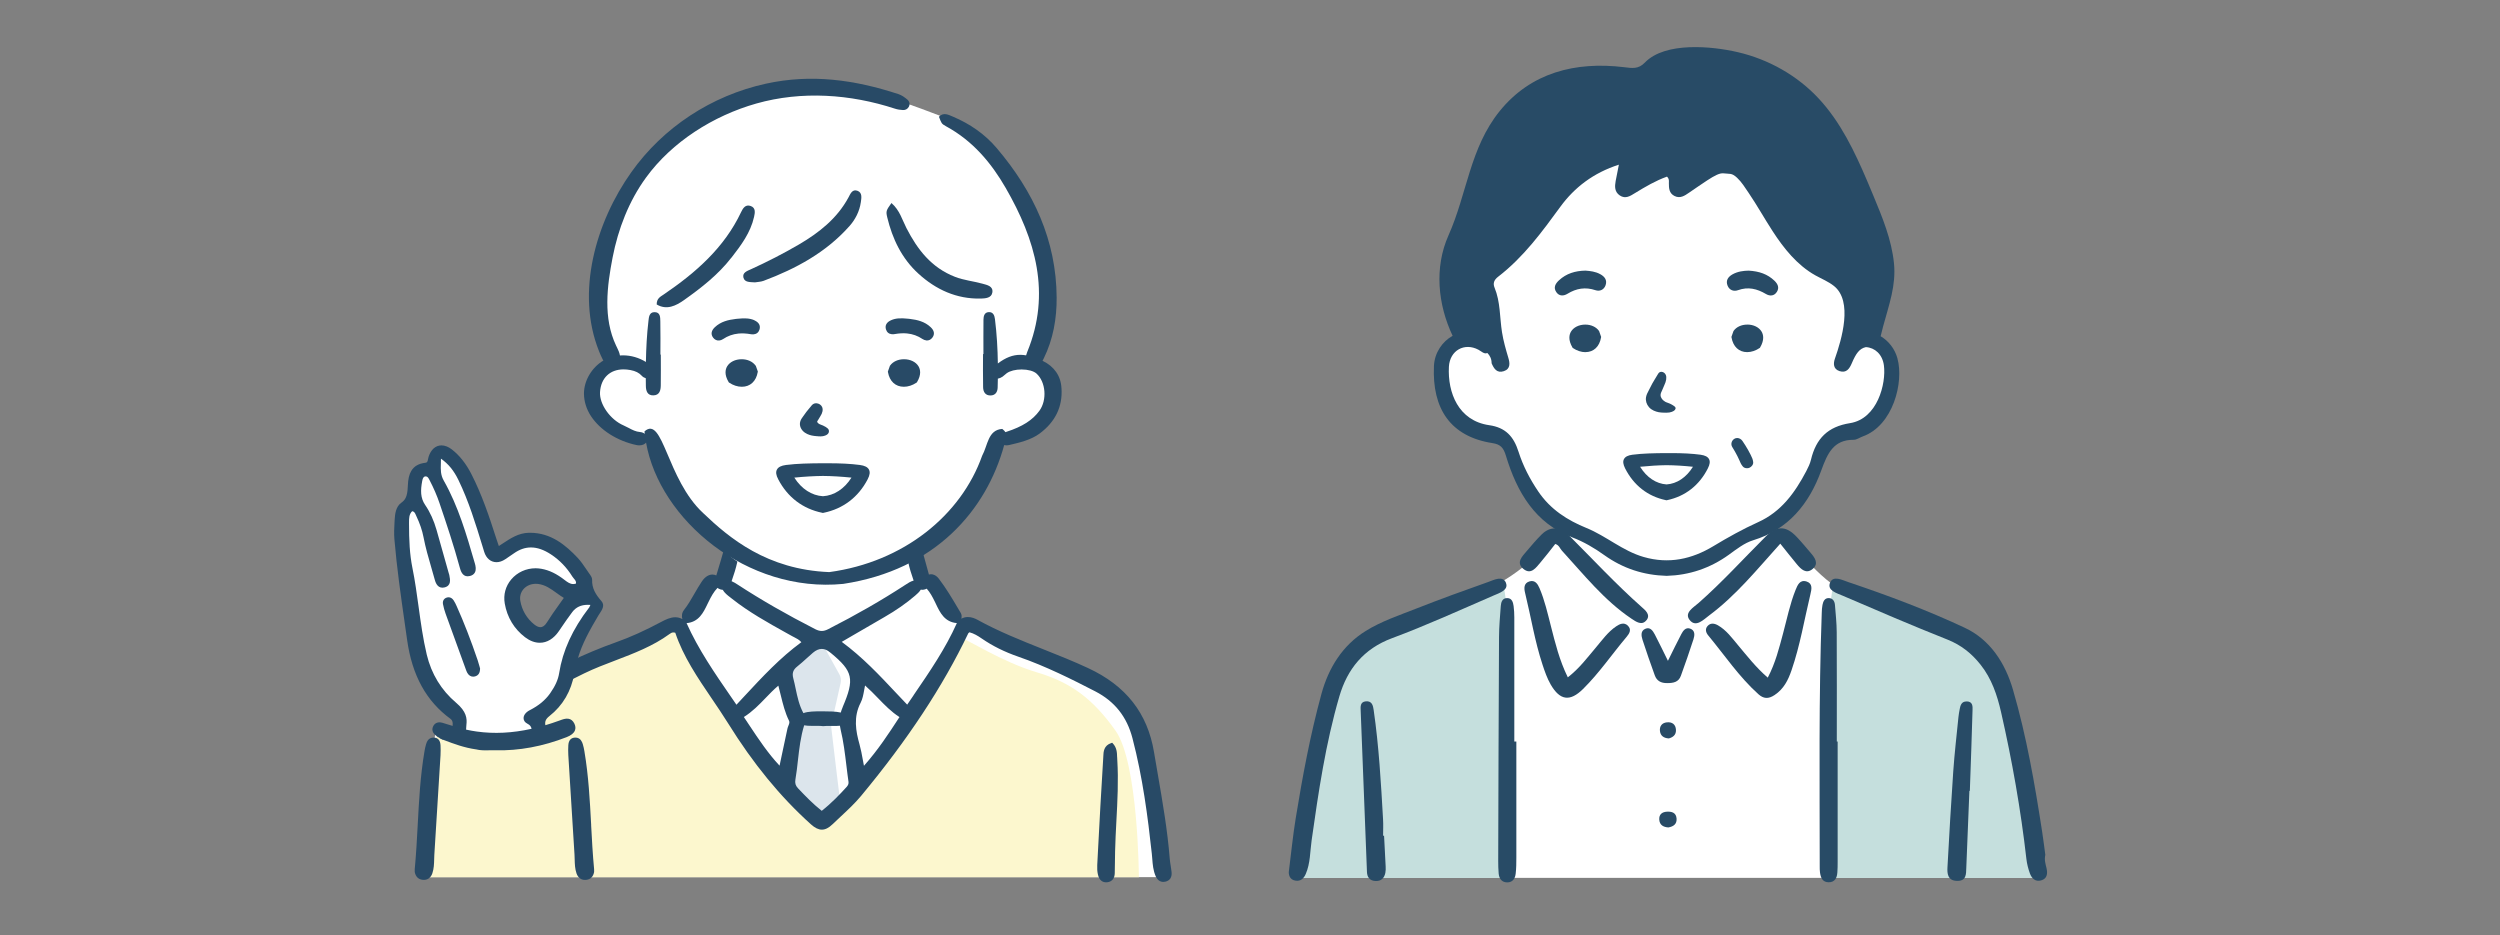 <svg width="425" height="159" viewBox="0 0 425 159" fill="none" xmlns="http://www.w3.org/2000/svg">
<rect x="0" y="0" width="425" height="159" fill="#808080" stroke="none"/>
<g clip-path="url(#clip0_396_1417)">
<path d="M276.552 22.619C275.658 22.744 265.406 26.982 261.561 32.37C257.716 37.759 258.721 39.68 254.696 42.503C250.671 45.326 248.877 44.556 250.415 49.043C251.953 53.53 252.466 53.488 252.466 55.181C252.466 56.873 250.955 56.637 250.955 56.637C250.955 56.637 248.586 57.865 247.582 58.329C246.577 58.794 245.788 60.056 245.427 61.644C245.067 63.233 244.852 63.954 245.427 65.826C246.002 67.706 245.718 68.704 247.159 70.147C248.6 71.59 249.466 72.893 250.761 73.108C252.057 73.323 254.003 73.823 254.946 74.44C255.881 75.057 256.747 76.715 257.252 78.088C257.758 79.461 257.495 80.182 258.381 81.549C259.268 82.915 259.698 83.095 260.813 84.739C261.935 86.382 263.826 87.825 264.318 88.331C264.81 88.838 265.821 88.983 265.316 90.065C264.81 91.147 265.101 90.135 263.944 91.147C262.787 92.16 263.875 91.147 261.783 93.671C259.691 96.196 256.04 98.547 254.696 99.213C253.352 99.879 244.631 103.707 241.313 105.288C237.994 106.876 238.715 105.288 234.683 107.889C230.644 110.49 230 110.774 228.123 114.02C226.246 117.265 226.682 115.608 225.31 120.802C223.939 125.997 222.068 140.36 221.708 142.524C221.348 144.687 220.357 149.237 220.357 149.237H346.068C346.068 149.237 344.724 135.554 344.107 132.038C343.484 128.521 341.544 118.93 340.214 116.114C338.884 113.298 339.043 112.341 336.757 110.906C334.471 109.47 332.109 107.14 328.458 105.912C324.808 104.685 314.673 100.704 312.851 100.059C311.022 99.414 307.856 96.071 307.115 95.273C306.374 94.476 302.973 90.752 302.225 90.856C301.483 90.96 301.372 89.205 301.372 89.205L305.57 85.266C305.57 85.266 308.411 81.861 308.715 79.947C309.02 78.032 309.131 76.007 310.406 75.05C311.68 74.093 311.944 73.455 313.862 73.032C315.774 72.609 316.093 73.296 317.797 72.075C319.501 70.854 320.824 69.717 320.984 66.665C321.143 63.614 322.044 62.927 321.198 61.013C320.346 59.099 320.346 57.622 319.127 57.511C317.908 57.4 317.319 58.038 316.045 58.087C314.77 58.142 315.781 52.289 315.781 52.289C315.781 52.289 316.204 48.925 315.089 48.107C313.973 47.288 311.369 45.423 307.275 41.865C303.181 38.3 301.906 36.011 300.687 32.981C299.467 29.95 297.285 26.968 295.907 26.864C294.528 26.76 291.55 27.717 290.379 28.515C289.208 29.312 287.559 29.846 286.818 28.993C286.077 28.14 284.906 26.011 282.676 27.183C280.445 28.355 278.478 29.95 277.418 29.95C276.358 29.95 277.044 25.692 277.044 25.165C277.044 24.638 276.559 22.613 276.559 22.613L276.552 22.619Z" fill="white"/>
<path d="M255.042 99.074C254.848 99.206 247.817 102.139 243.197 104.22C238.576 106.308 235.251 106.634 232.452 109.04C229.654 111.454 229.848 110.018 227.638 113.798C225.421 117.577 226.204 120.456 224.77 125.532C223.336 130.616 222.228 132.176 221.708 138.633C221.188 145.083 220.669 149.258 220.669 149.258H256.241V103.631L255.562 99.067H255.042V99.074Z" fill="#C5DFDD"/>
<path d="M312.199 99.074C312.393 99.206 319.425 102.139 324.045 104.22C328.666 106.308 331.991 106.634 334.789 109.04C337.588 111.454 337.394 110.018 339.604 113.798C341.821 117.577 341.038 120.456 342.472 125.532C343.906 130.616 345.014 132.176 345.534 138.633C346.053 145.083 346.573 149.258 346.573 149.258H311.001V103.631L311.68 99.067H312.199V99.074Z" fill="#C5DFDD"/>
<path d="M347.918 147.628C347.765 146.935 347.502 146.269 347.703 145.312C347.55 144.188 347.384 142.85 347.183 141.511C345.929 133.355 344.523 125.22 342.216 117.286C340.893 112.723 338.323 108.742 334.014 106.724C327.607 103.721 320.956 101.224 314.23 98.963C313.198 98.616 311.646 97.77 311.113 99.046C310.552 100.378 312.276 100.843 313.253 101.266C319.169 103.818 325.092 106.356 331.077 108.735C333.398 109.657 335.178 111.086 336.688 112.986C338.586 115.372 339.522 118.174 340.187 121.087C342.064 129.326 343.533 137.634 344.488 146.033C344.585 146.858 344.793 147.684 345.077 148.467C345.382 149.313 345.999 149.951 346.996 149.667C348.028 149.376 348.111 148.509 347.918 147.628Z" fill="#284B66"/>
<path d="M256.033 99.123C255.5 97.757 253.969 98.596 252.958 98.949C248.884 100.385 244.825 101.862 240.807 103.443C237.877 104.595 234.822 105.614 232.169 107.265C228.255 109.692 225.872 113.493 224.652 117.938C222.747 124.908 221.424 132.01 220.267 139.132C219.783 142.108 219.492 145.118 219.09 148.266C219.097 148.897 219.339 149.542 220.191 149.702C221.113 149.875 221.66 149.32 221.985 148.557C222.768 146.74 222.706 144.771 222.976 142.864C224.14 134.631 225.352 126.392 227.687 118.396C229.044 113.742 231.815 110.289 236.644 108.492C242.497 106.315 248.192 103.714 253.927 101.231C254.876 100.822 256.484 100.309 256.019 99.123H256.033Z" fill="#284B66"/>
<path d="M312.242 107.494C312.235 105.947 312.068 104.4 311.944 102.861C311.895 102.244 311.604 101.696 310.905 101.675C310.191 101.654 309.942 102.237 309.824 102.826C309.734 103.263 309.713 103.721 309.699 104.172C309.173 118.548 309.353 132.939 309.353 147.316C309.353 147.635 309.353 147.961 309.395 148.28C309.505 149.175 309.81 149.979 310.87 149.986C311.923 149.993 312.29 149.244 312.352 148.315C312.394 147.739 312.401 147.156 312.401 146.574C312.401 139.736 312.401 132.898 312.401 126.059H312.256C312.256 119.866 312.276 113.673 312.242 107.487V107.494Z" fill="#284B66"/>
<path d="M257.433 104.969C257.433 104.324 257.398 103.679 257.315 103.041C257.225 102.382 257.031 101.682 256.22 101.675C255.41 101.668 255.181 102.341 255.133 103.02C255.008 104.754 254.842 106.495 254.835 108.236C254.766 120.941 254.731 133.647 254.696 146.359C254.696 147.066 254.71 147.781 254.772 148.488C254.849 149.348 255.264 149.986 256.206 150.007C257.162 150.021 257.578 149.341 257.668 148.509C257.772 147.614 257.779 146.706 257.779 145.804C257.786 139.222 257.779 132.648 257.779 126.066C257.661 126.066 257.55 126.066 257.433 126.066C257.433 119.034 257.433 112.008 257.433 104.976V104.969Z" fill="#284B66"/>
<path d="M307.15 98.866C305.986 98.471 305.591 99.449 305.245 100.295C304.282 102.694 303.783 105.233 303.111 107.716C302.446 110.178 301.843 112.674 300.52 115.199C298.504 113.458 297.022 111.53 295.463 109.678C294.431 108.451 293.482 107.119 292.048 106.301C291.452 105.968 290.801 105.843 290.282 106.426C289.811 106.96 290.018 107.563 290.399 108.021C293.191 111.391 295.636 115.053 298.92 118.007C299.786 118.784 300.61 118.874 301.684 118.153C303.257 117.106 303.984 115.615 304.559 113.95C306.014 109.734 306.734 105.337 307.773 101.016C307.974 100.17 308.189 99.227 307.15 98.866Z" fill="#284B66"/>
<path d="M276.711 106.335C276.067 105.753 275.367 106.065 274.758 106.474C273.344 107.424 272.375 108.811 271.294 110.087C269.846 111.793 268.516 113.604 266.528 115.15C265.087 112.21 264.394 109.331 263.66 106.467C263.099 104.283 262.607 102.077 261.72 99.996C261.402 99.248 260.931 98.547 259.988 98.845C259.053 99.144 259.06 99.962 259.261 100.78C260.259 104.844 260.91 108.999 262.226 112.986C262.607 114.144 263.016 115.323 263.618 116.371C265.212 119.117 266.909 119.304 269.119 117.127C271.883 114.401 274.058 111.183 276.552 108.229C277.009 107.688 277.418 106.987 276.704 106.342L276.711 106.335Z" fill="#284B66"/>
<path d="M279.918 105.42C280.639 104.484 279.69 103.728 279.046 103.159C274.654 99.268 270.684 94.961 266.535 90.828C265.191 89.49 263.473 89.49 262.101 90.835C261.187 91.737 260.356 92.728 259.524 93.706C258.783 94.58 257.696 95.62 258.929 96.674C260.259 97.819 261.125 96.501 261.907 95.586C262.78 94.566 263.584 93.498 264.394 92.472C265.059 92.673 265.177 93.234 265.51 93.595C269.243 97.666 272.686 102.042 277.341 105.17C278.117 105.69 279.136 106.425 279.911 105.413L279.918 105.42Z" fill="#284B66"/>
<path d="M305.404 91.237C303.583 89.316 301.996 89.372 300.14 91.237C296.364 95.01 292.769 98.97 288.758 102.507C287.913 103.256 286.271 104.158 287.234 105.392C288.294 106.751 289.596 105.337 290.552 104.629C295.131 101.224 298.699 96.806 302.647 92.423C303.603 93.609 304.504 94.767 305.446 95.898C306.173 96.772 307.06 97.673 308.189 96.688C309.228 95.78 308.522 94.816 307.822 93.998C307.025 93.068 306.25 92.125 305.404 91.237Z" fill="#284B66"/>
<path d="M287.324 106.862C286.569 106.599 286.126 107.223 285.828 107.792C285.08 109.207 284.387 110.656 283.549 112.341C282.745 110.725 282.059 109.276 281.318 107.861C280.985 107.237 280.528 106.523 279.683 106.904C278.866 107.272 279.018 108.111 279.233 108.784C279.884 110.802 280.591 112.806 281.311 114.803C281.657 115.76 282.364 116.135 283.41 116.128C284.463 116.128 285.357 115.975 285.751 114.88C286.493 112.82 287.22 110.76 287.892 108.673C288.107 108 288.197 107.168 287.324 106.862Z" fill="#284B66"/>
<path d="M283.362 137.988C282.537 138.037 282.018 138.467 282.073 139.327C282.129 140.263 282.78 140.61 283.625 140.665C284.491 140.513 285.094 140.089 285.017 139.139C284.934 138.141 284.2 137.94 283.362 137.988Z" fill="#284B66"/>
<path d="M283.681 125.539C284.401 125.345 284.948 124.943 284.914 124.09C284.872 123.139 284.256 122.703 283.362 122.8C282.544 122.883 282.101 123.438 282.191 124.27C282.281 125.088 282.835 125.477 283.681 125.532V125.539Z" fill="#284B66"/>
<path d="M334.326 119.249C333.446 119.228 333.266 119.928 333.148 120.553C333.058 121.01 332.982 121.468 332.933 121.926C332.628 124.991 332.268 128.057 332.053 131.129C331.672 136.559 331.374 141.996 331.07 147.427C331.007 148.488 331.09 149.695 332.649 149.75C334.312 149.813 334.229 148.592 334.27 147.531C334.429 143.169 334.616 138.806 334.797 134.451C334.824 134.451 334.845 134.451 334.873 134.451C335.032 129.887 335.205 125.317 335.33 120.747C335.351 120.109 335.406 119.263 334.332 119.235L334.326 119.249Z" fill="#284B66"/>
<path d="M235.307 142.08C235.245 142.08 235.189 142.08 235.127 142.08C235.127 141.157 235.175 140.228 235.12 139.313C234.767 133.106 234.42 126.898 233.527 120.726C233.423 120.019 233.284 119.124 232.19 119.228C231.192 119.318 231.289 120.192 231.317 120.837C231.663 129.978 232.023 139.111 232.384 148.252C232.418 149.057 232.792 149.695 233.762 149.771C234.822 149.854 235.335 149.237 235.508 148.391C235.577 148.044 235.584 147.677 235.563 147.316C235.48 145.568 235.39 143.827 235.293 142.08H235.307Z" fill="#284B66"/>
<path d="M289.111 77.304C287.649 77.11 286.084 77.027 284.04 77.027H283.008C281.2 77.048 279.329 77.069 277.508 77.304C276.752 77.401 276.281 77.651 276.074 78.046C275.866 78.435 275.928 78.941 276.268 79.621C277.729 82.506 280.119 84.378 283.181 85.023L283.299 85.051L283.43 85.023C286.492 84.371 288.882 82.506 290.337 79.621C290.683 78.941 290.746 78.435 290.531 78.046C290.323 77.651 289.852 77.408 289.097 77.304H289.111ZM283.32 82.353C281.546 82.235 279.953 81.181 278.817 79.35C280.403 79.191 281.879 79.1 283.306 79.08C284.74 79.094 286.215 79.184 287.802 79.35C286.665 81.181 285.072 82.235 283.313 82.353H283.32Z" fill="#284B66"/>
<path d="M281.948 70.071C282.267 70.133 282.592 70.147 282.911 70.154H283.015C283.098 70.161 283.181 70.161 283.264 70.161C283.659 70.161 283.964 70.112 284.227 70.008C284.685 69.835 284.906 69.578 284.837 69.308C284.788 69.155 284.622 69.037 284.442 68.926L284.4 68.899C284.22 68.781 284.033 68.691 283.874 68.614C283.756 68.559 283.632 68.517 283.514 68.476C283.354 68.42 283.202 68.365 283.07 68.288C282.828 68.15 282.62 67.956 282.475 67.727C282.357 67.546 282.295 67.373 282.295 67.207C282.281 66.922 282.426 66.631 282.551 66.374C282.683 66.104 282.807 65.819 282.925 65.5C283.271 64.793 283.368 64.148 283.181 63.725C283.043 63.413 282.759 63.219 282.426 63.205C282.08 63.205 281.934 63.448 281.81 63.663L281.29 64.522C281.145 64.765 280.999 65.008 280.861 65.251C280.75 65.452 280.646 65.66 280.549 65.861C280.466 66.034 280.376 66.208 280.286 66.374L280.265 66.416C280.078 66.763 279.891 67.116 279.822 67.532C279.725 68.129 279.905 68.725 280.327 69.218C280.791 69.752 281.477 69.974 281.962 70.071H281.948Z" fill="#284B66"/>
<path d="M269.521 59.862C270.92 59.862 271.918 58.926 272.181 57.351L272.195 57.275L271.849 56.29L271.828 56.256C271.357 55.583 270.484 55.181 269.5 55.181C268.433 55.181 267.498 55.645 267.062 56.387C266.764 56.901 266.563 57.781 267.311 59.064L267.346 59.127L267.401 59.169C268.059 59.619 268.814 59.869 269.521 59.869V59.862Z" fill="#284B66"/>
<path d="M297.037 55.181C296.046 55.181 295.18 55.583 294.709 56.256L294.688 56.29L294.342 57.275L294.356 57.352C294.619 58.926 295.616 59.862 297.016 59.862C297.722 59.862 298.477 59.612 299.136 59.162L299.191 59.12L299.226 59.058C299.974 57.782 299.773 56.894 299.475 56.381C299.039 55.639 298.11 55.174 297.037 55.174V55.181Z" fill="#284B66"/>
<path d="M272.036 46.609C271.232 46.165 270.338 46.061 269.507 46.005C267.782 46.04 266.279 46.498 265.039 47.642C264.429 48.204 264.028 48.87 264.575 49.667C265.067 50.389 265.829 50.333 266.466 49.945C267.983 49.015 269.514 48.759 271.232 49.334C271.932 49.57 272.666 49.293 272.95 48.488C273.255 47.6 272.777 47.011 272.042 46.609H272.036Z" fill="#284B66"/>
<path d="M297.209 46.012C296.447 46.026 295.429 46.13 294.508 46.65C293.766 47.073 293.337 47.698 293.69 48.565C294.002 49.348 294.757 49.584 295.45 49.334C297.181 48.71 298.692 49.085 300.209 49.979C300.853 50.361 301.601 50.361 302.072 49.612C302.529 48.883 302.204 48.252 301.657 47.725C300.493 46.609 299.073 46.102 297.209 46.005V46.012Z" fill="#284B66"/>
<path d="M297.874 77.894C297.791 77.7 297.708 77.505 297.611 77.318C297.472 77.041 297.327 76.77 297.181 76.507C296.883 75.98 296.558 75.459 296.205 74.946C295.997 74.648 295.657 74.461 295.318 74.461C295.145 74.461 294.971 74.509 294.826 74.606C294.348 74.912 294.196 75.536 294.48 75.987C294.798 76.493 295.089 77.013 295.352 77.526C295.484 77.783 295.609 78.046 295.727 78.317L295.789 78.462C295.83 78.552 295.872 78.65 295.914 78.74C296.004 78.927 296.108 79.094 296.267 79.288C296.426 79.489 296.689 79.6 296.994 79.6C297.14 79.6 297.285 79.572 297.41 79.516C297.763 79.364 298.096 78.962 298.04 78.546C298.006 78.296 297.971 78.116 297.881 77.901L297.874 77.894Z" fill="#284B66"/>
<path d="M322.57 60.93C322.099 59.231 321.005 57.927 319.709 57.157C319.841 56.589 319.986 56.027 320.139 55.458C321.115 51.852 322.362 48.523 321.974 44.729C321.566 40.741 320.014 36.969 318.49 33.307C318.151 32.481 317.804 31.656 317.451 30.831C315.296 25.768 312.907 20.761 309.18 16.752C305.522 12.813 300.638 10.081 295.422 8.867C291.079 7.854 283.084 7.05 279.621 10.642C278.519 11.787 277.48 11.592 276.074 11.419C267.796 10.42 260.245 12.355 254.966 18.861C249.875 25.144 249.425 32.877 246.245 40.013C243.806 45.478 244.423 51.748 246.945 57.088C245.206 58.052 243.876 59.952 243.772 62.206C243.439 69.481 246.584 74.225 253.713 75.328C255.056 75.536 255.583 76.077 255.999 77.45C257.876 83.678 260.986 88.963 267.262 91.348C269.244 92.104 271.038 93.158 272.749 94.386C275.922 96.647 279.413 97.784 283.334 97.895C287.158 97.784 290.698 96.619 293.919 94.296C295.221 93.353 296.565 92.291 298.047 91.841C303.998 90.024 307.559 85.668 309.616 79.974C310.676 77.055 311.708 74.745 315.13 74.766C315.643 74.766 316.155 74.378 316.675 74.19C321.815 72.346 323.692 64.987 322.563 60.937L322.57 60.93ZM314.493 71.936C310.752 72.526 308.729 74.523 307.863 78.164C307.704 78.837 307.385 79.475 307.067 80.092C305.127 83.775 302.807 86.993 298.893 88.761C296.267 89.947 293.732 91.362 291.238 92.867C287.615 95.045 283.715 95.932 279.413 94.684C275.838 93.651 273.074 91.133 269.701 89.76C266.5 88.456 263.591 86.632 261.513 83.56C260.079 81.445 258.915 79.204 258.153 76.805C257.315 74.163 255.922 72.678 253.172 72.283C247.907 71.527 246.086 66.735 246.314 62.352C246.46 59.571 248.96 58.184 251.343 59.46C251.821 59.716 252.348 60.271 252.84 60.001C253.283 60.431 253.574 60.999 253.574 61.755C253.955 62.643 254.461 63.489 255.645 63.101C256.816 62.712 256.684 61.714 256.414 60.819C255.985 59.383 255.576 57.955 255.34 56.471C254.939 53.946 255.084 51.339 254.073 48.897C253.768 48.162 253.99 47.573 254.696 47.032C259.026 43.696 262.136 39.424 265.274 35.131C267.664 31.864 270.885 29.381 275.208 27.994C275 29.055 274.82 29.915 274.661 30.775C274.495 31.684 274.46 32.613 275.36 33.224C276.33 33.882 277.155 33.314 277.965 32.814C279.711 31.746 281.477 30.706 283.389 30.026C283.805 30.436 283.708 30.803 283.708 31.15C283.708 32.01 283.749 32.87 284.685 33.328C285.634 33.792 286.389 33.272 287.116 32.773C288.148 32.072 289.167 31.358 290.206 30.678C291.543 29.805 292.381 29.381 293.046 29.472C294.064 29.61 294.362 29.347 295.297 30.214C296.08 30.942 296.676 31.92 297.272 32.794C298.706 34.909 299.946 37.142 301.338 39.285C303.25 42.239 305.529 45.083 308.598 46.803C309.665 47.399 310.821 47.857 311.777 48.62C315.026 51.207 313.08 57.712 311.937 60.965C311.646 61.79 311.639 62.733 312.713 63.087C313.897 63.475 314.417 62.657 314.798 61.769C315.525 60.056 316.114 59.252 317.195 59.009C318.732 59.092 320.014 60.243 320.263 62.109C320.672 65.202 319.169 71.201 314.493 71.936Z" fill="#284B66"/>
<path d="M197.635 149.133L195.488 133.002C195.488 133.002 195.703 123.486 191.692 120.199C187.681 116.912 182.305 113.971 182.305 113.971L170.335 108.652L164.246 106.301C164.246 106.301 162.098 104.664 161.669 104.102C161.239 103.541 158.15 98.45 158.15 98.45L156.834 99.407L155.503 93.887C155.503 93.887 161.953 89.198 163.678 86.82C165.396 84.441 168.908 78.844 169.199 77.166C169.483 75.487 169.344 74.856 170.993 74.509C172.642 74.163 176.583 73.247 177.588 71.715C178.592 70.182 179.811 69.918 179.236 67.213C178.662 64.509 177.013 62.061 176.299 61.776C175.586 61.499 175.44 60.798 176.299 58.281C177.158 55.763 178.378 52.684 178.163 48.904C177.948 45.125 176.126 36.941 174.311 34.07C172.496 31.199 168.125 25.255 168.125 25.255C168.125 25.255 164.121 21.69 162.029 20.636C159.937 19.589 152.857 17.141 152.857 17.141L150.959 17.023C150.959 17.023 143.734 14.006 137.174 14.852C130.607 15.698 122.107 17.772 118.539 20.789C114.965 23.805 108.689 29.18 106.853 32.759C105.017 36.338 101.443 46.234 101.637 49.251C101.831 52.268 102.468 57.476 103.278 59.051C104.089 60.625 104.02 62.185 103.895 62.158C103.77 62.13 101.914 64.328 101.63 65.265C101.346 66.208 99.787 68.281 101.63 70.168C103.472 72.054 105.959 73.552 108.01 74.156C110.06 74.766 111.667 75.681 111.667 75.681C111.667 75.681 111.834 77.838 112.914 80.21C113.995 82.582 113.995 83.567 116.025 86.112C118.054 88.657 124.538 93.339 124.538 93.339L122.883 98.748C122.883 98.748 120.874 98.117 120.001 100.246C119.128 102.375 118.027 104.116 116.011 105.226C113.995 106.335 97.369 113.985 97.369 113.985C97.369 113.985 97.065 114.013 96.545 114.138C97.058 112.411 97.342 110.635 97.951 109.221C98.817 107.216 99.42 105.947 100.424 104.47C101.429 103 101.491 103 101.36 102.597C101.228 102.195 100.757 101.73 99.808 101.834C98.859 101.938 97.889 102.001 96.185 103.007C94.481 104.019 94.217 106.211 93.345 107.209C92.479 108.215 91.744 108.014 90.075 107.209C88.405 106.405 88.606 105.67 87.789 103.617C86.972 101.557 87.2 101.196 87.789 99.858C88.378 98.519 89.673 98.055 91.412 97.916C93.151 97.784 94.016 98.186 95.755 99.587C97.494 100.988 97.827 100.794 99.226 99.587C100.625 98.381 99.157 98.519 98.443 97.583C97.723 96.647 96.219 94.844 94.349 93.373C92.479 91.903 89.472 92.305 88.329 92.77C87.186 93.235 84.873 94.511 84.873 94.511L84.055 94.178C84.055 94.178 82.386 89.094 81.644 87.09C80.903 85.086 79.185 81.209 78.181 79.732C77.176 78.261 75.763 77.457 75.763 77.457H74.842C74.842 77.457 73.837 78.664 73.574 80.099C73.304 81.542 72.708 80.127 71.544 80.8C70.387 81.466 70.637 82.402 70.54 84.815C70.443 87.222 70.166 85.821 68.766 86.889C67.367 87.957 68.766 94.379 68.766 94.712C68.766 95.045 70.367 106.009 70.54 108.291C70.713 110.566 72.77 115.109 75.112 118.188C77.446 121.267 78.458 122.141 78.458 122.141L78.666 125.622L74.073 124.395C72.687 131.178 72.431 149.112 72.431 149.112H197.635V149.133Z" fill="white"/>
<path d="M193.61 149.133C193.61 149.133 193.52 129.666 189.641 124.214C185.762 118.763 182.056 116.01 176.23 114.283C170.404 112.563 164.322 108.603 162.999 108.256C162.909 108.236 162.825 108.215 162.742 108.201C162.659 108.388 162.562 108.568 162.472 108.749C161.502 113.499 158.115 117.134 155.51 121.114C153.231 124.596 150.585 127.696 147.849 130.789C147.786 130.865 147.731 130.949 147.675 131.025C146.567 132.481 145.521 134.021 144.239 135.339C143.103 136.511 141.822 137.489 140.838 138.792C140.187 139.652 139.321 139.437 138.607 138.758C138.607 138.758 138.601 138.765 138.594 138.772C136.238 136.58 133.973 134.298 131.798 131.933C126.485 124.332 121.539 116.482 116.883 108.499C116.752 108.277 116.592 108.111 116.419 107.986C116.405 107.937 116.392 107.882 116.378 107.833C116.198 107.14 115.699 106.8 115.145 106.724C115.145 106.724 115.131 106.717 115.131 106.71C113.489 105.614 111.321 107.036 109.831 107.771C108.141 108.603 106.555 109.491 105.398 110.947C104.83 111.225 104.269 111.509 103.708 111.807C101.255 112.861 98.727 113.957 96.656 114.907C96.683 115.081 96.683 115.254 96.656 115.421C96.233 117.335 95.236 119.242 93.822 120.615C93.109 121.302 92 121.752 91.405 122.55C91.405 122.619 91.418 122.716 91.425 122.862C91.446 123.195 91.377 123.59 91.335 123.923C91.204 125.067 90.989 125.747 89.86 126.198C88.149 126.871 86.078 127.217 84.269 126.926C84.034 126.891 83.84 126.781 83.674 126.628C81.99 126.482 80.328 126.156 78.672 125.65C77.765 125.414 76.857 125.109 75.95 124.728C75.784 124.658 75.638 124.547 75.513 124.402C74.786 124.506 74.149 124.984 73.948 125.941C72.611 132.474 72.701 139.375 72.292 146.019C72.244 146.789 72.632 147.392 73.193 147.76C72.715 148.634 72.445 149.14 72.445 149.14H193.61V149.133Z" fill="#FCF7CE"/>
<path d="M134.603 123.181C134.638 123.403 134.645 123.625 134.61 123.847L133.273 133.39C133.273 133.39 133.308 133.418 133.322 133.432C135.497 135.568 137.901 137.447 140.069 139.562C141.364 137.794 142.784 135.817 142.757 135.706C142.715 135.526 141.565 125.768 141.323 123.743C141.295 123.5 141.309 123.257 141.357 123.015L142.902 116.135C143.02 115.615 142.944 115.074 142.681 114.609L140.36 110.427C140.09 109.942 139.639 109.567 139.106 109.387C138.233 109.096 137.256 109.352 136.654 110.032L133.73 113.34C133.287 113.839 133.1 114.505 133.211 115.15L134.589 123.174L134.603 123.181Z" fill="#DCE5EC"/>
<path d="M199.173 148.273C199.139 147.933 199.083 147.586 199.028 147.247C198.959 146.824 198.889 146.387 198.855 145.957C198.474 141.157 197.642 136.351 196.839 131.698C196.617 130.422 196.396 129.139 196.181 127.856C195.079 121.239 191.415 116.565 184.979 113.576C182.492 112.418 179.895 111.384 177.387 110.386C173.625 108.888 169.732 107.334 166.13 105.344C165.763 105.143 165.181 104.893 164.537 104.893C164.135 104.893 163.768 104.997 163.435 105.177C163.518 104.789 163.484 104.463 163.324 104.199L162.833 103.367C161.842 101.696 160.817 99.969 159.618 98.401C159.127 97.757 158.614 97.618 158.268 97.618C158.15 97.618 158.032 97.638 157.914 97.666C157.561 96.383 157.208 95.093 156.854 93.81L156.73 93.353L156.453 93.741C155.988 94.393 155.337 94.927 154.52 95.322L154.361 95.398L154.395 95.565C154.61 96.55 154.922 97.583 155.316 98.7C154.818 98.825 154.374 99.116 153.945 99.4L153.806 99.49C149.844 102.07 145.591 104.511 140.79 106.96C140.388 107.168 140.035 107.265 139.695 107.265C139.356 107.265 139.003 107.168 138.594 106.96C133.696 104.456 129.388 101.98 125.432 99.4C125.093 99.178 124.746 98.956 124.372 98.804C124.795 97.618 125.1 96.591 125.321 95.613L125.356 95.468L125.231 95.385C124.622 94.982 124.012 94.483 123.298 93.817L123.021 93.561L122.924 93.921C122.682 94.816 122.405 95.718 122.142 96.591C122.017 97.001 121.899 97.41 121.774 97.819C121.56 97.729 121.345 97.673 121.116 97.673C120.652 97.673 119.953 97.881 119.287 98.887C118.851 99.539 118.456 100.225 118.075 100.884C117.528 101.841 116.96 102.826 116.267 103.714C115.886 104.206 115.879 104.754 115.99 105.24C115.616 105.039 115.221 104.934 114.799 104.934C113.967 104.934 113.164 105.323 112.485 105.683C109.624 107.209 107.151 108.326 104.705 109.193C102.066 110.129 99.42 111.239 96.787 112.501C96.787 112.522 96.787 112.549 96.787 112.57C96.677 113.756 96.455 114.907 96.164 116.038C97.203 115.511 98.256 114.991 99.323 114.47C101.048 113.631 102.884 112.931 104.657 112.258C107.781 111.065 111.016 109.831 113.808 107.792C114.016 107.639 114.21 107.514 114.473 107.514C114.577 107.514 114.688 107.535 114.799 107.57C116.156 111.627 118.616 115.24 120.992 118.743C121.92 120.109 122.883 121.531 123.769 122.952C128.044 129.832 132.65 135.45 137.853 140.131C138.539 140.748 139.134 141.04 139.716 141.04C140.298 141.04 140.887 140.748 141.531 140.124C142.002 139.666 142.48 139.223 142.965 138.772C144.129 137.69 145.334 136.566 146.373 135.318C154.312 125.754 160.276 116.718 164.599 107.681C164.62 107.632 164.696 107.577 164.765 107.521C164.779 107.507 164.793 107.501 164.807 107.487C165.555 107.688 166.199 108.062 166.927 108.569C168.742 109.817 170.764 110.823 173.106 111.634C177.816 113.264 182.333 115.539 186.205 117.536C189.496 119.242 191.56 121.836 192.516 125.484C194.262 132.155 195.128 138.862 195.807 145.118C195.834 145.402 195.862 145.686 195.883 145.977C195.959 146.976 196.042 148.003 196.472 148.974C196.749 149.591 197.206 149.924 197.76 149.924C197.864 149.924 197.968 149.91 198.079 149.889C198.876 149.723 199.263 149.14 199.166 148.252L199.173 148.273ZM124.351 118.576C121.456 114.38 118.726 110.406 116.717 105.933C118.796 105.753 119.578 104.137 120.264 102.701L120.458 102.306C120.895 101.411 121.338 100.6 121.975 99.941C122.1 100.038 122.252 100.128 122.432 100.184C122.578 100.232 122.723 100.26 122.862 100.267C123.174 100.808 123.679 101.203 124.157 101.564C124.268 101.647 124.372 101.73 124.476 101.814C127.316 104.061 130.524 105.843 133.627 107.57L134.638 108.132C134.763 108.201 134.895 108.263 135.026 108.333C135.435 108.541 135.858 108.749 136.232 109.172C132.609 111.828 129.658 115.005 126.533 118.368C126.09 118.847 125.647 119.325 125.196 119.804L124.358 118.583L124.351 118.576ZM134.043 123.348C133.973 123.507 133.911 123.674 133.869 123.847C133.537 125.394 133.211 126.94 132.851 128.625L132.526 130.165C130.517 128.008 129.007 125.726 127.406 123.32C127.095 122.841 126.776 122.37 126.457 121.891C127.912 120.983 129.041 119.811 130.136 118.673C130.821 117.959 131.535 117.224 132.318 116.558C132.47 117.113 132.602 117.661 132.733 118.202C133.107 119.727 133.461 121.17 134.147 122.55C134.264 122.793 134.16 123.056 134.036 123.355L134.043 123.348ZM143.907 133.799C142.75 135.068 141.379 136.518 139.695 137.842C138.171 136.636 136.931 135.339 135.733 134.083L135.657 134C135.241 133.563 135.116 133.133 135.22 132.516C135.407 131.427 135.532 130.318 135.65 129.243C135.871 127.273 136.107 125.241 136.71 123.299C137.056 123.375 137.479 123.396 137.97 123.396C138.137 123.396 138.31 123.396 138.483 123.396C138.649 123.396 138.816 123.396 138.982 123.396C139.384 123.396 139.661 123.41 139.896 123.445H139.924H139.952C140.27 123.41 140.631 123.41 140.908 123.41H141.774C142.078 123.41 142.439 123.41 142.785 123.375C142.813 123.583 142.854 123.792 142.903 124.007C143.395 126.045 143.651 128.175 143.9 130.234C144.011 131.129 144.115 132.031 144.247 132.918C144.288 133.223 144.184 133.501 143.907 133.806V133.799ZM143.256 120.22C143.117 120.539 143.014 120.837 142.93 121.135C142.099 120.934 140.991 120.934 140.035 120.927H139.515C138.594 120.927 137.389 120.927 136.578 121.232C135.865 119.922 135.553 118.465 135.255 117.05C135.137 116.482 135.013 115.892 134.86 115.317C134.631 114.45 134.819 113.874 135.504 113.326C136.079 112.868 136.633 112.369 137.167 111.884C137.506 111.578 137.853 111.266 138.199 110.968C138.705 110.538 139.204 110.316 139.695 110.316C140.187 110.316 140.644 110.517 141.115 110.913C141.143 110.933 141.254 111.017 141.254 111.017C145.022 114.131 145.307 115.421 143.249 120.213L143.256 120.22ZM152.857 121.981C151.098 124.686 149.276 127.481 146.872 130.186C146.81 129.846 146.747 129.513 146.685 129.194C146.519 128.265 146.353 127.384 146.117 126.538C145.48 124.291 145.057 121.884 146.304 119.471C146.637 118.833 146.768 118.098 146.907 117.328C146.955 117.071 147.004 116.801 147.059 116.53C147.849 117.224 148.562 117.959 149.255 118.673C150.412 119.866 151.5 120.997 152.913 121.905L152.857 121.988V121.981ZM155.303 118.209C154.942 118.736 154.582 119.263 154.222 119.79C153.585 119.124 152.954 118.451 152.324 117.786C149.518 114.796 146.623 111.71 143.097 109.116L145.216 107.882C146.976 106.856 148.666 105.878 150.357 104.9C152.345 103.755 154.056 102.563 155.566 101.266C155.912 100.967 156.286 100.642 156.536 100.239C156.619 100.26 156.702 100.267 156.792 100.267C156.965 100.267 157.152 100.232 157.339 100.163C157.409 100.135 157.478 100.101 157.54 100.073C158.115 100.704 158.517 101.467 158.926 102.299L159.113 102.687C159.798 104.13 160.581 105.753 162.666 105.926C160.727 110.261 158.087 114.124 155.296 118.202L155.303 118.209Z" fill="#284A66"/>
<path d="M189.911 128.736C189.89 127.966 189.87 127.093 189.17 126.371L189.073 126.267L188.941 126.309C187.639 126.725 187.59 127.8 187.563 128.584C187.563 128.681 187.556 128.771 187.549 128.861C187.203 134.305 186.912 139.84 186.628 145.194L186.531 147.066C186.503 147.621 186.531 148.148 186.635 148.62C186.87 149.757 187.528 149.993 188.041 149.993C188.11 149.993 188.186 149.993 188.269 149.979C189.038 149.882 189.495 149.32 189.509 148.439C189.523 147.85 189.53 147.26 189.537 146.671C189.537 146.033 189.551 145.395 189.565 144.764C189.606 143.037 189.696 141.282 189.786 139.59C189.967 136.192 190.154 132.676 189.939 129.201C189.932 129.048 189.925 128.896 189.918 128.736H189.911Z" fill="#284A66"/>
<path d="M102.232 102.174C101.249 101.051 100.611 100.003 100.66 98.547C100.674 98.193 100.417 97.84 100.189 97.528C100.147 97.472 100.106 97.417 100.071 97.361C99.926 97.16 99.787 96.952 99.648 96.744C99.198 96.085 98.741 95.398 98.187 94.816C96.206 92.715 93.691 90.571 90.11 90.571C90.047 90.571 89.978 90.571 89.916 90.571C88.163 90.606 86.812 91.501 85.385 92.444C85.191 92.569 85.004 92.701 84.803 92.825C84.762 92.707 84.727 92.597 84.686 92.493C84.575 92.167 84.478 91.882 84.388 91.605C83.113 87.638 81.908 84.066 80.141 80.605C79.22 78.802 78.125 77.422 76.802 76.396C76.227 75.952 75.624 75.716 75.056 75.716C74.045 75.716 73.235 76.437 72.847 77.7C72.812 77.804 72.791 77.921 72.77 78.032C72.701 78.421 72.646 78.636 72.334 78.671C71.191 78.795 70.401 79.246 69.923 80.044C69.549 80.661 69.369 81.465 69.328 82.658C69.265 84.559 68.815 85.037 68.185 85.495C67.319 86.133 67.145 87.312 67.09 88.373L67.069 88.768C67.014 89.725 66.965 90.71 67.049 91.681C67.457 96.501 68.15 101.363 68.822 106.058C68.954 106.966 69.078 107.875 69.21 108.784C70.055 114.824 72.473 119.207 76.581 122.203C76.885 122.425 76.996 122.737 76.955 123.278C76.955 123.32 76.948 123.361 76.941 123.403C76.38 123.223 75.791 123.042 75.195 122.869C75.105 122.841 75.015 122.827 74.932 122.814C74.364 122.737 73.92 122.945 73.664 123.424C73.366 123.972 73.498 124.54 74.024 124.977C74.066 125.012 74.1 125.04 74.142 125.074L74.398 125.283C74.461 125.31 74.53 125.338 74.599 125.38C74.689 125.428 74.766 125.498 74.842 125.567C74.89 125.581 74.939 125.595 74.98 125.622C75.084 125.657 75.174 125.713 75.264 125.782C75.264 125.782 75.278 125.782 75.285 125.782C75.306 125.782 75.32 125.796 75.341 125.803L75.32 125.754L75.611 125.865C77.079 126.42 78.901 127.113 80.945 127.398H81.007L81.021 127.412C81.153 127.446 81.298 127.474 81.457 127.495C82.019 127.571 82.607 127.564 83.231 127.55C83.556 127.55 83.896 127.537 84.228 127.55C88.218 127.647 92.292 126.892 96.337 125.31C97.099 125.012 97.556 124.638 97.737 124.173C97.882 123.812 97.841 123.41 97.626 122.98C97.39 122.515 97.051 122.245 96.607 122.182C96.129 122.113 95.631 122.3 95.146 122.481L95.083 122.502C94.28 122.793 93.49 123.056 92.714 123.285C92.597 122.654 92.784 122.217 93.386 121.746C95.686 119.935 97.113 117.487 97.64 114.477C97.778 113.666 97.979 112.82 98.222 111.967C98.956 109.415 100.251 107.126 101.734 104.615C101.803 104.504 101.879 104.387 101.962 104.262C102.364 103.658 102.863 102.902 102.246 102.188L102.232 102.174ZM100.223 103.187C100.223 103.187 100.182 103.242 100.161 103.27C97.321 106.98 95.651 110.628 95.056 114.436C94.882 115.525 94.404 116.607 93.539 117.841C92.707 119.02 91.606 119.942 90.054 120.733C89.396 121.073 89.001 121.579 89.008 122.092C89.008 122.488 89.244 122.821 89.659 123.029C90.13 123.264 90.29 123.535 90.366 123.896C87.096 124.624 84.013 124.776 81.042 124.36C80.439 124.277 79.829 124.166 79.234 124.034C79.241 123.757 79.254 123.486 79.289 123.216C79.421 122.148 79.303 120.955 77.543 119.471C75.015 117.328 73.338 114.574 72.549 111.287C71.912 108.61 71.531 105.843 71.163 103.166C70.865 101.002 70.561 98.762 70.117 96.577C69.639 94.213 69.535 91.834 69.535 88.99V88.838C69.535 88.109 69.535 87.416 70.069 86.903C70.415 86.951 70.54 87.187 70.699 87.555C70.727 87.617 70.748 87.672 70.775 87.728C71.371 88.983 71.773 90.155 71.995 91.307C72.334 93.075 72.84 94.823 73.332 96.515C73.519 97.153 73.706 97.812 73.886 98.464C74.004 98.894 74.281 99.906 75.209 99.906C75.32 99.906 75.431 99.892 75.548 99.865C76.74 99.587 76.539 98.547 76.386 97.791V97.763C76.359 97.666 76.331 97.583 76.303 97.493C76.29 97.444 76.276 97.403 76.262 97.354L75.528 94.746C75.091 93.2 74.655 91.653 74.218 90.107C73.761 88.498 73.11 87.055 72.272 85.835C71.454 84.635 71.482 83.345 71.773 81.778C71.863 81.313 71.974 81.035 72.313 80.987C72.341 80.987 72.369 80.987 72.389 80.987C72.674 80.987 72.826 81.23 73.013 81.597L73.027 81.625C73.726 82.97 74.274 84.24 74.703 85.495C75.95 89.164 77.148 92.763 78.153 96.453C78.299 96.987 78.569 97.971 79.497 97.971C79.622 97.971 79.76 97.951 79.899 97.916C80.287 97.819 80.557 97.625 80.716 97.347C80.993 96.862 80.855 96.224 80.73 95.787L80.675 95.606C79.31 90.904 77.904 86.043 75.431 81.687C74.89 80.73 74.911 79.843 74.946 78.816C74.953 78.546 74.96 78.268 74.96 77.97C76.248 78.885 77.148 79.988 77.931 81.597C79.677 85.19 80.862 89.067 82.005 92.805C82.109 93.138 82.206 93.47 82.309 93.803C82.649 94.913 83.432 95.572 84.408 95.572C84.886 95.572 85.392 95.405 85.87 95.086C85.988 95.003 86.112 94.927 86.23 94.844C86.597 94.601 86.978 94.344 87.346 94.081C88.308 93.401 89.257 93.068 90.262 93.068C91.343 93.068 92.458 93.457 93.663 94.247C95.132 95.211 96.351 96.48 97.293 98.006C97.369 98.131 97.466 98.249 97.563 98.36C97.792 98.623 97.986 98.859 97.917 99.206C97.75 99.261 97.598 99.289 97.439 99.289C96.919 99.289 96.469 98.97 96.019 98.623C94.633 97.541 93.372 96.931 92.035 96.695C91.71 96.64 91.37 96.605 91.045 96.605C89.438 96.605 87.927 97.299 86.909 98.505C85.939 99.657 85.551 101.106 85.808 102.597C86.21 104.941 87.408 106.925 89.264 108.333C90.089 108.957 90.927 109.269 91.765 109.269C93.005 109.269 94.127 108.582 95.014 107.285C95.139 107.105 95.263 106.925 95.381 106.745C95.991 105.85 96.628 104.921 97.293 104.04C97.917 103.221 98.776 102.819 99.926 102.819C100.057 102.819 100.203 102.819 100.341 102.833C100.348 102.993 100.279 103.076 100.182 103.194L100.223 103.187ZM95.852 101.64C95.575 102.035 95.291 102.431 95.021 102.812C94.294 103.825 93.608 104.789 92.978 105.808C92.638 106.356 92.271 106.62 91.862 106.62C91.557 106.62 91.218 106.467 90.844 106.176C89.555 105.149 88.731 103.755 88.454 102.146C88.329 101.418 88.516 100.725 88.967 100.184C89.465 99.587 90.241 99.248 91.079 99.248C91.204 99.248 91.336 99.254 91.467 99.268C92.7 99.421 93.622 100.087 94.599 100.794C95 101.085 95.416 101.384 95.852 101.647V101.64Z" fill="#284A66"/>
<path d="M81.596 113.576C81.569 113.472 81.534 113.354 81.499 113.229C81.416 112.931 81.319 112.584 81.208 112.251C80.037 108.804 78.867 105.794 77.634 103.048C77.488 102.722 77.322 102.368 77.114 102.056C76.886 101.716 76.588 101.536 76.255 101.536C76.117 101.536 75.978 101.571 75.84 101.626C75.41 101.814 75.209 102.23 75.313 102.736C75.41 103.256 75.562 103.797 75.756 104.338C76.699 106.96 77.668 109.616 78.604 112.182L79.199 113.819C79.269 114.006 79.338 114.207 79.442 114.387C79.684 114.81 80.024 115.032 80.432 115.032C80.55 115.032 80.668 115.011 80.793 114.977C81.347 114.81 81.617 114.366 81.61 113.624V113.604V113.583L81.596 113.576Z" fill="#284A66"/>
<path d="M100.5 140.256C100.278 136.136 100.057 131.885 99.35 127.724C99.288 127.349 99.205 126.912 99.073 126.496C98.941 126.073 98.685 125.497 98.006 125.4C97.909 125.387 97.812 125.387 97.708 125.393C97.023 125.442 96.655 125.893 96.614 126.718C96.593 127.204 96.572 127.786 96.614 128.376C96.912 133.244 97.216 138.189 97.521 142.974L97.667 145.312C97.681 145.568 97.688 145.832 97.695 146.095C97.715 146.879 97.736 147.69 98.006 148.474C98.221 149.105 98.65 149.494 99.219 149.57C99.371 149.591 99.537 149.591 99.703 149.57C100.417 149.473 100.853 149.022 100.999 148.238V148.217V148.197C100.999 148.162 100.999 148.12 100.999 148.079C100.999 147.982 101.006 147.878 100.999 147.774C100.763 145.284 100.625 142.739 100.493 140.263L100.5 140.256Z" fill="#284A66"/>
<path d="M73.803 125.393C73.699 125.386 73.602 125.393 73.505 125.4C72.826 125.497 72.57 126.066 72.438 126.496C72.306 126.912 72.23 127.349 72.161 127.724C71.454 131.885 71.226 136.143 71.011 140.256C70.879 142.725 70.741 145.27 70.505 147.767C70.491 147.878 70.505 147.982 70.505 148.072C70.505 148.113 70.505 148.155 70.505 148.19V148.211V148.231C70.658 149.015 71.087 149.466 71.801 149.563C71.967 149.584 72.133 149.591 72.285 149.563C72.853 149.487 73.283 149.098 73.498 148.467C73.768 147.676 73.789 146.872 73.809 146.088C73.816 145.825 73.823 145.561 73.837 145.305L73.983 142.967C74.281 138.182 74.592 133.23 74.89 128.369C74.925 127.779 74.911 127.204 74.89 126.711C74.849 125.886 74.481 125.435 73.796 125.386L73.803 125.393Z" fill="#284A66"/>
<path d="M180.449 66.014C180.366 63.94 179.223 62.289 177.228 61.332C177.297 61.214 177.359 61.09 177.422 60.965C179.043 57.677 179.652 54.168 179.631 50.576C179.576 40.866 175.724 32.579 169.462 25.2C167.419 22.786 164.897 21.059 161.987 19.825C161.225 19.506 160.394 19.041 159.618 19.845C160.062 20.948 160.013 21.024 160.824 21.468C165.347 23.923 168.506 27.668 170.972 31.954C176.036 40.742 178.724 49.882 174.63 59.834C174.554 60.029 174.484 60.216 174.436 60.41C174.09 60.347 173.757 60.32 173.438 60.32C172.164 60.32 170.965 60.784 169.635 61.79C169.601 59.273 169.455 56.755 169.143 54.251C169.067 53.641 168.846 53.024 168.097 53.059C167.335 53.093 167.197 53.752 167.19 54.355C167.169 56.297 167.183 58.239 167.183 60.188C167.162 60.188 167.134 60.188 167.114 60.188C167.114 62.068 167.086 63.947 167.128 65.826C167.141 66.61 167.502 67.262 168.43 67.227C169.24 67.2 169.58 66.603 169.601 65.896C169.614 65.389 169.628 64.876 169.635 64.37C169.905 64.321 170.183 64.21 170.439 64.03C170.577 63.933 170.702 63.822 170.827 63.711C170.931 63.614 171.035 63.524 171.152 63.441C171.707 63.045 172.649 62.809 173.674 62.809C174.755 62.809 175.724 63.073 176.202 63.503C177.789 64.925 178.031 68.004 176.701 69.828C175.544 71.423 173.819 72.519 171.118 73.4C171.055 73.421 170.986 73.441 170.924 73.469C170.813 73.296 170.64 73.115 170.383 72.914C167.931 73.088 167.938 75.709 166.961 77.485C163.38 87.589 153.626 95.544 140.977 97.257C130.406 96.834 123.991 91.487 119.523 87.208C113.33 81.466 112.727 70.515 109.561 73.337C109.575 73.476 109.596 73.608 109.61 73.746C109.395 73.58 109.125 73.476 108.82 73.448C108.079 73.386 107.483 73.074 106.86 72.741C106.59 72.595 106.306 72.45 106.015 72.325C103.743 71.354 101.872 68.698 102.004 66.645C102.156 64.273 103.687 62.796 105.994 62.796C106.368 62.796 106.763 62.83 107.165 62.907C108.044 63.073 108.64 63.371 109.104 63.885C109.284 64.086 109.52 64.217 109.783 64.301C109.783 64.738 109.783 65.168 109.797 65.605C109.811 66.43 110.033 67.248 111.092 67.213C112.138 67.179 112.319 66.34 112.332 65.528C112.36 63.781 112.339 62.026 112.339 60.278C112.319 60.278 112.291 60.278 112.27 60.278C112.27 58.399 112.298 56.519 112.256 54.64C112.242 53.953 112.27 53.038 111.231 53.066C110.379 53.086 110.31 53.898 110.24 54.536C109.963 56.859 109.846 59.196 109.804 61.533C108.633 60.812 107.289 60.41 105.911 60.41C105.738 60.41 105.564 60.417 105.391 60.431C105.315 59.973 105.121 59.55 104.92 59.134C104.858 59.009 104.795 58.877 104.733 58.752C102.509 54.064 103.195 48.669 104.144 43.765C105.08 38.945 106.894 34.208 109.818 30.193C114.244 24.104 121.283 19.665 128.577 17.598C136.301 15.414 144.558 15.996 152.137 18.472C152.573 18.618 153.044 18.687 153.502 18.708C153.917 18.729 154.284 18.542 154.492 18.167C154.748 17.702 154.61 17.231 154.25 16.926C153.806 16.551 153.294 16.184 152.746 16.003C145.306 13.562 137.943 12.522 130.191 14.228C120.936 16.267 112.762 21.635 107.345 29.243C101.311 37.718 97.834 49.681 101.824 59.682C102.018 60.167 102.232 60.653 102.468 61.124C102.496 61.187 102.537 61.235 102.572 61.291C100.632 62.456 99.281 64.668 99.274 66.888C99.274 68.254 99.718 69.62 100.48 70.764C102.045 73.129 104.927 74.96 108.204 75.661C108.363 75.695 108.529 75.709 108.689 75.709C109.194 75.709 109.596 75.536 109.832 75.245C112.125 88.338 127.011 100.877 143.353 99.261C159.009 96.876 167.696 86.716 170.709 75.668C170.827 75.688 170.951 75.709 171.083 75.709C171.256 75.709 171.423 75.688 171.596 75.647C173.321 75.245 175.281 74.787 176.743 73.698C179.41 71.715 180.657 69.128 180.456 66.007L180.449 66.014Z" fill="#284A66"/>
<path d="M139.758 87.173L139.889 87.201L140.028 87.173C143.339 86.487 145.923 84.517 147.503 81.479C147.877 80.758 147.939 80.231 147.717 79.822C147.496 79.406 146.983 79.149 146.173 79.045C144.586 78.837 142.896 78.754 140.686 78.754H139.571C137.617 78.775 135.595 78.795 133.627 79.045C132.81 79.149 132.304 79.406 132.082 79.822C131.854 80.238 131.923 80.765 132.297 81.479C133.877 84.517 136.46 86.493 139.772 87.173H139.758ZM139.889 80.91C141.441 80.924 143.034 81.022 144.752 81.195C143.526 83.123 141.801 84.24 139.903 84.357C137.984 84.24 136.26 83.116 135.033 81.195C136.751 81.022 138.345 80.931 139.889 80.91Z" fill="#284A66"/>
<path d="M139.446 70.785C139.841 70.203 139.952 69.62 139.758 69.19C139.592 68.829 139.238 68.594 138.802 68.552C138.781 68.552 138.753 68.552 138.733 68.552C138.719 68.552 138.705 68.552 138.698 68.552C138.269 68.566 138.047 68.843 137.929 68.989L137.465 69.551C137.34 69.696 137.202 69.863 137.07 70.036C136.966 70.175 136.869 70.314 136.779 70.445L136.765 70.459C136.689 70.563 136.62 70.674 136.516 70.806C136.329 71.063 136.128 71.326 136.038 71.68C135.892 72.221 136.052 72.79 136.481 73.254C136.918 73.719 137.548 73.941 138.005 74.038C138.289 74.1 138.573 74.128 138.843 74.149H138.927C138.996 74.163 139.072 74.17 139.141 74.177C139.238 74.177 139.321 74.183 139.412 74.183C139.453 74.183 139.495 74.183 139.536 74.183C139.73 74.177 139.903 74.156 140.063 74.114C141.005 73.878 140.942 73.31 140.901 73.136V73.122C140.818 72.88 140.603 72.734 140.409 72.609L140.381 72.588C140.215 72.484 140.042 72.401 139.91 72.339C139.799 72.29 139.675 72.242 139.585 72.214C139.474 72.172 139.37 72.138 139.287 72.089C139.155 72.013 139.044 71.923 138.968 71.812C138.913 71.735 138.913 71.694 138.913 71.694C138.913 71.631 139.024 71.465 139.086 71.382C139.211 71.201 139.335 71 139.446 70.785Z" fill="#284A66"/>
<path d="M153.675 61.069C152.677 61.069 151.797 61.471 151.319 62.144L151.285 62.185L150.938 63.163L150.952 63.26C151.222 64.814 152.227 65.75 153.654 65.75C154.368 65.75 155.123 65.507 155.781 65.064L155.857 65.015L155.905 64.939C156.66 63.67 156.453 62.789 156.148 62.276C155.704 61.533 154.762 61.069 153.682 61.069H153.675Z" fill="#284A66"/>
<path d="M128.439 62.144C127.961 61.471 127.081 61.069 126.083 61.069C125.003 61.069 124.061 61.533 123.617 62.276C123.312 62.789 123.105 63.676 123.86 64.939L123.908 65.015L123.984 65.064C124.642 65.507 125.397 65.75 126.111 65.75C127.531 65.75 128.542 64.821 128.813 63.26L128.833 63.163L128.487 62.185L128.452 62.144H128.439Z" fill="#284A66"/>
<path d="M128.259 54.446C127.427 54.078 126.568 54.071 125.363 54.189C125.259 54.196 125.155 54.21 125.044 54.224C123.818 54.376 122.551 54.654 121.518 55.632C120.909 56.214 120.805 56.824 121.227 57.393C121.491 57.747 121.865 57.927 122.273 57.885C122.488 57.865 122.71 57.781 122.911 57.65C123.714 57.109 124.573 56.803 125.529 56.706C126.174 56.644 126.859 56.679 127.607 56.81C127.788 56.845 127.961 56.852 128.12 56.838C128.619 56.79 128.958 56.512 129.111 56.034C129.325 55.361 129.021 54.799 128.252 54.459L128.259 54.446Z" fill="#284A66"/>
<path d="M157.464 57.879C157.873 57.92 158.247 57.747 158.51 57.386C158.933 56.818 158.836 56.207 158.219 55.625C157.187 54.647 155.912 54.369 154.693 54.217C154.582 54.203 154.478 54.196 154.374 54.182C153.169 54.064 152.31 54.064 151.479 54.439C150.71 54.779 150.405 55.34 150.62 56.013C150.772 56.492 151.112 56.769 151.61 56.818C151.77 56.831 151.943 56.824 152.123 56.79C152.878 56.658 153.557 56.623 154.201 56.686C155.164 56.783 156.016 57.088 156.82 57.629C157.021 57.761 157.242 57.844 157.457 57.865L157.464 57.879Z" fill="#284A66"/>
<path d="M144.343 38.515C145.403 37.329 146.124 35.935 146.345 34.354C146.442 33.654 146.616 32.78 145.805 32.447C144.877 32.072 144.551 32.995 144.239 33.57C142.307 37.142 139.259 39.548 135.788 41.581C133.163 43.113 130.461 44.493 127.697 45.756C127.06 46.047 126.152 46.331 126.388 47.212C126.609 48.037 127.531 47.94 128.341 48.003C128.778 47.926 129.332 47.919 129.817 47.739C135.331 45.672 140.395 42.919 144.336 38.515H144.343Z" fill="#284A66"/>
<path d="M168.7 49.73C168.873 48.627 167.799 48.447 166.989 48.218C165.458 47.795 163.865 47.649 162.361 47.066C158.316 45.499 155.961 42.399 154.097 38.779C153.37 37.364 152.961 35.748 151.548 34.514C150.654 35.762 150.585 35.901 150.827 36.934C151.707 40.603 153.3 43.946 156.148 46.539C159.099 49.223 162.604 50.853 166.753 50.756C167.536 50.735 168.547 50.659 168.693 49.737L168.7 49.73Z" fill="#284A66"/>
<path d="M124.331 43.821C125.987 41.692 127.594 39.549 128.19 36.872C128.342 36.185 128.515 35.346 127.621 35.02C126.721 34.694 126.291 35.422 125.98 36.074C123.126 42.122 118.263 46.373 112.797 50.083C112.264 50.444 111.619 50.742 111.64 51.762C113.351 52.774 114.924 51.97 116.275 51.02C119.232 48.925 122.087 46.699 124.324 43.814L124.331 43.821Z" fill="#284A66"/>
</g>
<defs>
<clipPath id="clip0_396_1417">
<rect width="281" height="142" fill="white" transform="translate(67 8)"/>
</clipPath>
</defs>
</svg>
